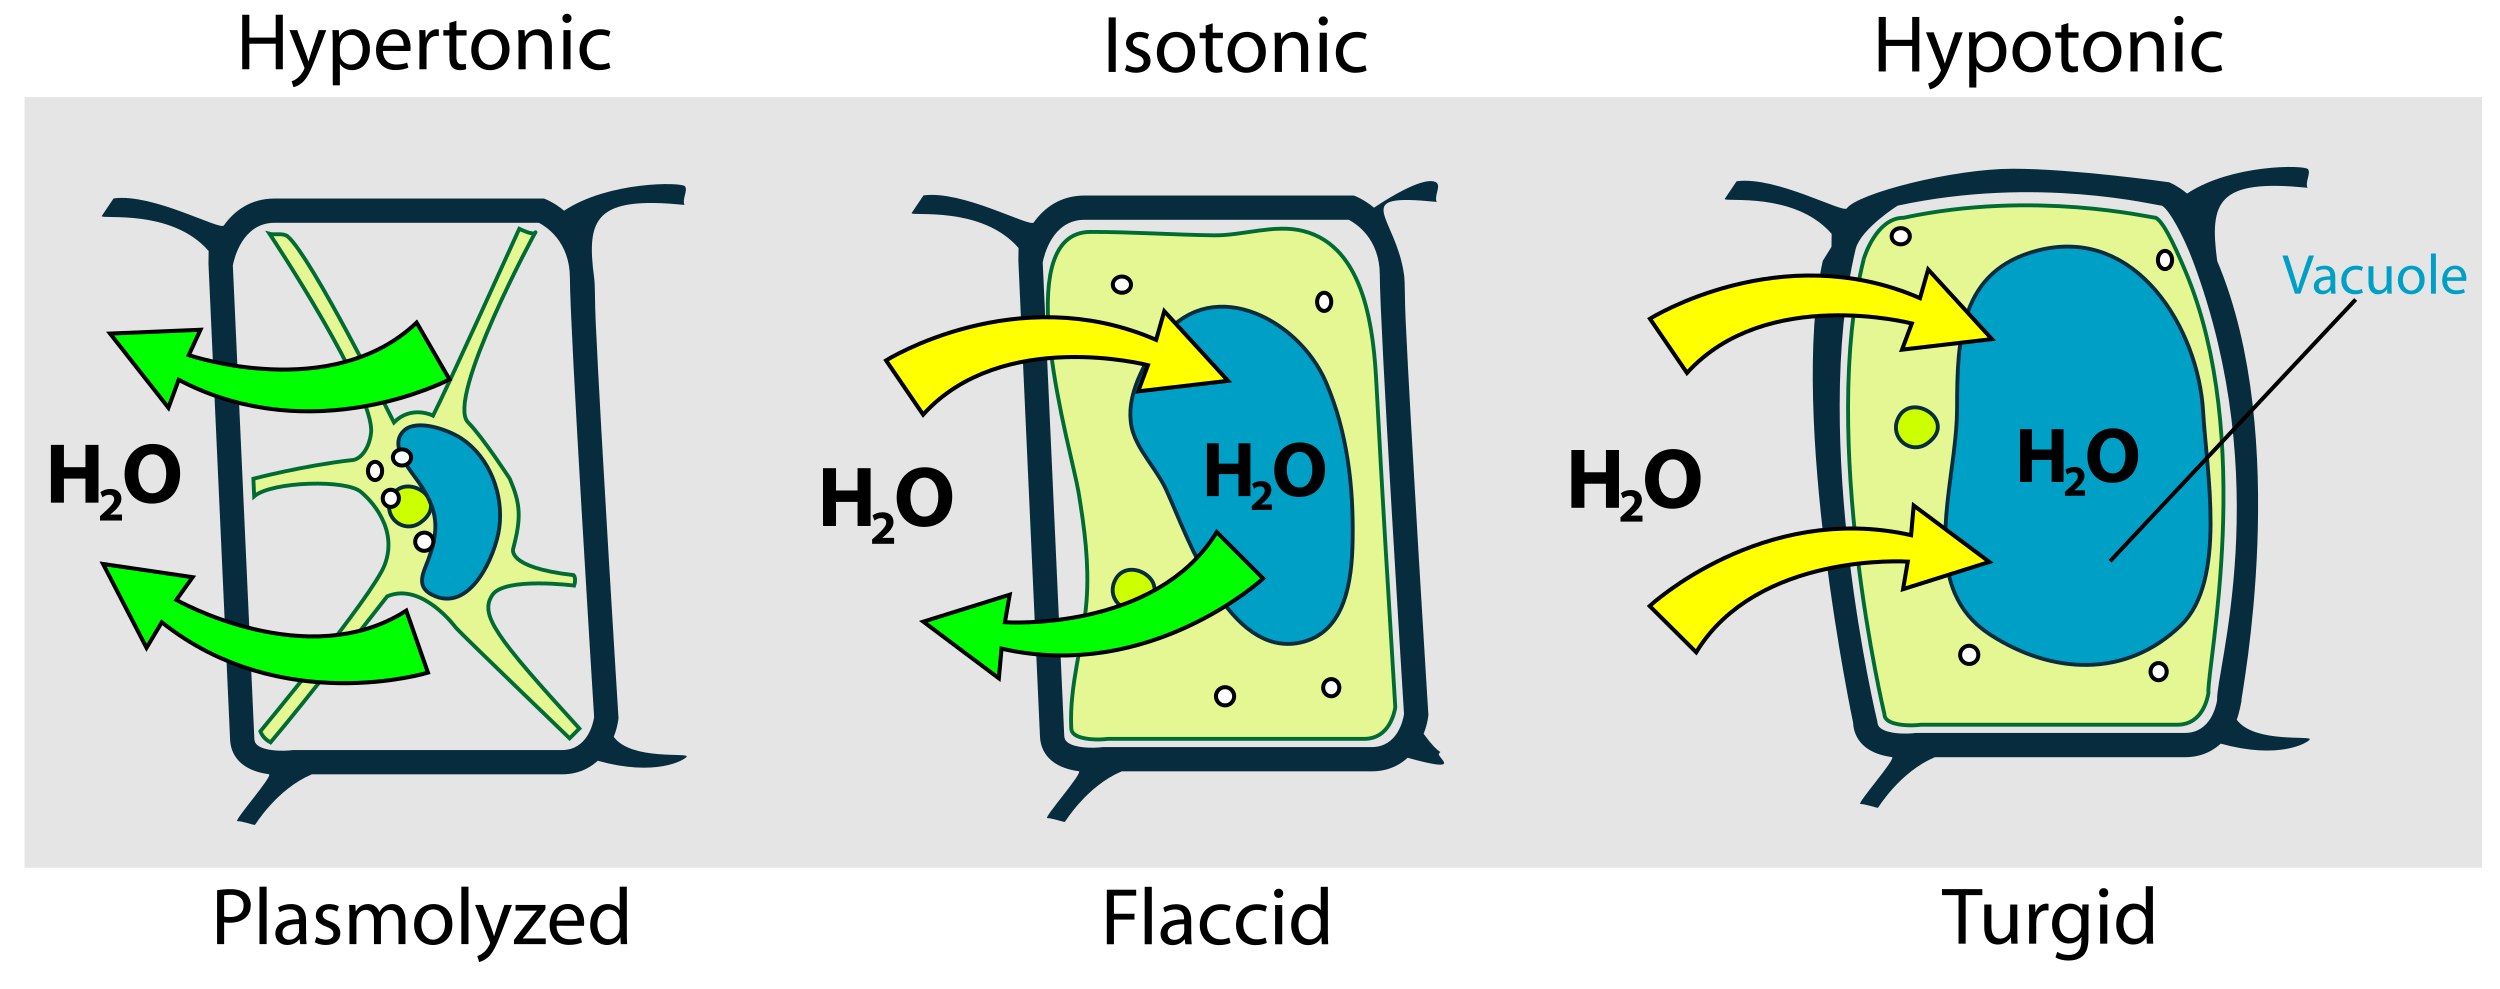 <?xml version="1.0" encoding="utf-8" ?>
<!DOCTYPE svg PUBLIC "-//W3C//DTD SVG 1.1//EN" "http://www.w3.org/Graphics/SVG/1.1/DTD/svg11.dtd">
<svg xmlns="http://www.w3.org/2000/svg" xmlns:xlink="http://www.w3.org/1999/xlink" version="1.1" id="Layer_1" width="617.969" height="244.488" viewBox="0 0 617.969 244.488" overflow="visible" enable-background="new 0 0 617.969 244.488" xml:space="preserve"><rect x="0" fill="#FFFFFF" width="617.969" height="244.488"/><rect x="6.066" y="23.999" fill="#E5E5E5" width="607.47" height="190.491"/><path fill="#072C3D" d="M325.519,48.334h-57.449c-5.932,0-9.964,3.018-12.551,6.66 c-0.914,1.287-17.581-8.027-27.248-6.691l-2.93,4.355c-0.268,0.924,17.249-1.936,26.428,8.645 l-0.043,3.209l0.157,3.461l5.189,114.166c0.108,2.377,1.104,4.418,2.882,5.902 c1.87,1.561,4.369,2.286,6.69,2.596c1.313,0.175-8.829,11.615-7.774,11.6 c1.24-0.019,3.908,0.981,4.351,0.928c0.054,0,5.384-8.86,14.05-12.496c14.738,0,61.799,0,61.799,0 c2.438,0,4.494-0.558,6.217-1.468c0.994-0.525,1.877-1.168,2.658-1.889 c14.326,3.992,7.131-0.125,7.736-1.008c0.762-1.112,0.555,1.035-3.781-4.911 c0.633-1.586,0.998-3.12,1.148-4.363l0.033-0.273l-0.018-0.275c-0.051-0.812-4.33-69.395-5.627-97.75 c-0.23-5.064-0.117-8.861-0.367-10.729c-1.982-14.779-14.088-20.318,8.072-18.092 c-0.695-1.322,0.926-3.613,0.098-4.609c-0.879-1.059-4.652-1.244-15.609,6.037 c-2.281-1.896-4.25-2.711-4.445-2.789l-0.537-0.215H325.519z M268.07,54.334c0,0,64.02,0,65.33,0 c1.736,0.896,7.67,4.617,7.67,13.668c0,12.406,5.566,101.818,5.986,108.523 c-0.213,1.389-1.57,8.143-7.986,8.143h-66.529l-0.201,0.027c-1.984,0.26-6.683,0.295-8.543-1.264 c-0.48-0.402-0.697-0.871-0.729-1.566c0,0-5.288-116.34-5.318-117 C258.061,63.219,260.117,54.334,268.07,54.334z"/><path fill="#E4F792" stroke="#006B33" stroke-width="0.958" d="M269.567,57.322 c10.2-0.004,20.359,0.713,30.527,0.848c7.14,0.095,15.031-2.87,22.126-1.049 c15.404,3.955,17.346,24.953,18.029,38.039c1.389,26.557,3.011,53.103,4.65,79.646 c-0.201,1.335-1.494,7.828-7.615,7.828h-63.455l-0.191,0.026c-1.893,0.249-6.375,0.284-8.148-1.215 c-0.458-0.387-0.666-0.838-0.697-1.506c-0.486-10.79,2.951-20.635,3.777-31.272 c0.715-9.222-0.527-18.264-1.974-27.022C264.904,111.396,248.687,57.33,269.567,57.322z"/><path fill="#CCFF00" stroke="#072C3D" stroke-width="0.958" d="M282.796,149.76 c7.84-5.564-4.279-13.182-7.326-5.985C273.482,148.469,278.673,152.688,282.796,149.76z"/><path fill="#00A0C6" stroke="#072C3D" stroke-width="0.958" d="M285.255,115.944 c1.156,1.717,2.262,3.443,3.062,5.212c5.461,12.046,15.447,41.396,33.043,37.691 c11.414-2.403,12.814-15.72,12.992-25.226c0.25-13.235-1.314-26.873-6.586-39.12 c-6.943-16.133-29.465-27.445-41.482-9.675c-4.193,6.202-8.668,14.672-6.148,22.223 C281.154,110.101,283.279,113.01,285.255,115.944z"/><ellipse fill="#FFFFFF" stroke="#000000" cx="277.32" cy="70.36" rx="2.25" ry="2"/><ellipse fill="#FFFFFF" stroke="#000000" cx="327.32" cy="74.61" rx="1.75" ry="2.25"/><circle fill="#FFFFFF" stroke="#000000" cx="302.82" cy="172.11" r="2.25"/><ellipse fill="#FFFFFF" stroke="#000000" cx="329.07" cy="169.985" rx="2" ry="2.125"/><path fill="#00FF00" stroke="#000000" d="M312.236,143.001c0,0-27.908,25.756-64.666,17.334l-0.668,7.332 l-18.666-13.999l21.352-6.667l-1.183,6.806c0,0,37.165,2.528,52.356-22.28L312.236,143.001z"/><g><path d="M206.655,115.729v5.512h5.321v-5.512h3.223v14.288h-3.223v-5.957h-5.321v5.957h-3.222v-14.288 H206.655z"/><path d="M228.364,130.25c-4.219,0-6.721-3.201-6.721-7.271c0-4.282,2.756-7.483,6.953-7.483 c4.389,0,6.784,3.286,6.784,7.229c0,4.706-2.819,7.525-6.996,7.525H228.364z M228.512,127.685 c2.184,0,3.434-2.056,3.434-4.854c0-2.565-1.208-4.77-3.434-4.77 c-2.227,0-3.478,2.162-3.478,4.833c0,2.692,1.294,4.791,3.456,4.791H228.512z"/></g><g><path d="M215.573,134.425v-1.086l0.979-0.885c1.688-1.511,2.502-2.373,2.515-3.27 c0-0.626-0.366-1.121-1.252-1.121c-0.66,0-1.239,0.33-1.641,0.625l-0.507-1.274 c0.566-0.437,1.475-0.791,2.502-0.791c1.747,0,2.691,1.016,2.691,2.408 c0,1.286-0.921,2.313-2.042,3.305l-0.708,0.59v0.023h2.903v1.476H215.573z"/></g><g><path d="M301.28,109.577v5.037h4.862v-5.037h2.945v13.058h-2.945v-5.444h-4.862v5.444h-2.944v-13.058 H301.28z"/><path d="M321.118,122.848c-3.855,0-6.142-2.925-6.142-6.645c0-3.913,2.519-6.839,6.354-6.839 c4.01,0,6.199,3.003,6.199,6.606c0,4.301-2.576,6.877-6.393,6.877H321.118z M321.253,120.504 c1.996,0,3.139-1.88,3.139-4.437c0-2.344-1.104-4.359-3.139-4.359c-2.033,0-3.177,1.977-3.177,4.417 c0,2.461,1.182,4.379,3.157,4.379H321.253z"/></g><g><path d="M309.43,126.043v-0.992l0.896-0.81c1.542-1.381,2.287-2.168,2.297-2.987 c0-0.572-0.334-1.025-1.143-1.025c-0.604,0-1.133,0.303-1.5,0.572l-0.463-1.165 c0.518-0.399,1.348-0.723,2.286-0.723c1.597,0,2.459,0.928,2.459,2.2 c0,1.176-0.841,2.114-1.866,3.021l-0.646,0.539v0.021h2.652v1.349H309.43z"/></g><path fill="#FFFF00" stroke="#000000" d="M219.028,89.091c0,0,32.188-20.153,66.756-5.083l2.012-7.082 L303.552,94.134l-22.216,2.605l2.419-6.47c0,0-36.057-9.354-55.572,12.219L219.028,89.091z"/><path fill="#072C3D" d="M125.323,49.075H67.874c-5.931,0-9.963,3.018-12.551,6.66 c-0.913,1.286-17.58-8.028-27.247-6.691l-2.931,4.354c-0.268,0.924,17.25-1.935,26.429,8.646 l-0.044,3.209l0.158,3.461l5.189,114.166c0.107,2.377,1.104,4.418,2.882,5.902 c1.87,1.561,4.368,2.285,6.69,2.596c1.312,0.174-8.829,11.615-7.775,11.6 c1.241-0.02,3.908,0.98,4.352,0.928c0.054,0,5.383-8.861,14.049-12.496c14.738,0,61.8,0,61.8,0 c2.438,0,4.494-0.559,6.217-1.469c0.993-0.525,1.876-1.168,2.657-1.889 c14.327,3.992,21.389-0.125,21.994-1.008c0.762-1.111-13.702,1.035-18.039-4.91 c0.633-1.586,0.998-3.121,1.148-4.363l0.033-0.273l-0.018-0.275c-0.051-0.812-4.33-69.395-5.626-97.75 c-0.231-5.064-0.117-8.861-0.368-10.729c-1.982-14.779,0.17-20.319,22.33-18.092 c-0.695-1.322,0.926-3.614,0.099-4.609c-0.88-1.059-18.911-1.245-29.868,6.037 c-2.281-1.896-4.25-2.711-4.445-2.789l-0.537-0.215H125.323z M67.874,55.075c0,0,64.02,0,65.331,0 c1.735,0.896,7.669,4.617,7.669,13.668c0,12.406,5.567,101.818,5.986,108.523 c-0.213,1.389-1.569,8.143-7.985,8.143H72.345l-0.2,0.027c-1.984,0.26-6.683,0.295-8.544-1.264 c-0.479-0.402-0.697-0.871-0.729-1.566c0,0-5.289-116.34-5.318-117.001 C57.866,63.96,59.923,55.075,67.874,55.075z"/><path fill="#E4F792" stroke="#006B33" stroke-width="0.958" d="M64.362,180.771c0,0,27.633-33.275,30.68-41.027 c4.044-10.291-5.667-18.002-5.667-18.002c-3.333-3.332-22.262-2.764-26.551,0.945l-0.189-4.352 c0,0,12.407-3.26,24.58-4.632c1.736-0.196,3.953-2.466,4.494-6.575 c1.272-9.658-25.066-49.319-25.066-49.319c1.147,0.316,3.364-0.271,4.425,0.601 c5.802,4.771,26.308,46,26.308,46c4.372-4.373,9.667-1.667,9.667-1.667 c3.068-5.867,21.312-46.183,21.312-46.183s3.626,1.82,4.021,0.85s-22.405,41.26-16.666,47 c3.562,3.561,10.285,13.898,10.285,13.898c2.689,6.25,2.881,9.602,0.881,17.268 c0,0-2.013,4.68,14.909,6.586c0,0,0.736,0.736,0.141,2.582c0,0-17.19-2.205-20.216,2.33 c-3.257,4.885,0.762,10.24,21.502,33.002l-2.404,2.432c0,0-26.069-25.102-28.075-27.289 c0,0-8.398-11.506-17.022-7.809c0,0-20.506,26.277-28.837,36.096 C65.618,182.847,64.807,181.919,64.362,180.771z"/><path fill="#CCFF00" stroke="#072C3D" stroke-width="0.958" d="M103.936,129.167 c7.839-5.564-4.28-13.182-7.327-5.986C94.621,127.876,99.812,132.095,103.936,129.167z"/><path fill="#00A0C6" stroke="#072C3D" stroke-width="0.958" d="M98.499,108.995 c-0.476,3.455,3.215,7.641,5.022,10.23c4.847,6.943,5.09,11.613,2.336,19.148 c-1.117,3.057-3.187,6.479,0.856,8.6c9.431,4.943,15.759-9.617,16.691-16.426 c1.13-8.248-2.305-17.49-9.367-22.172c-3.003-1.989-10.832-4.967-14.113-1.985 C99.063,107.175,98.627,108.058,98.499,108.995z"/><ellipse fill="#FFFFFF" stroke="#000000" cx="99.373" cy="113.074" rx="2.25" ry="2"/><ellipse fill="#FFFFFF" stroke="#000000" cx="92.707" cy="116.407" rx="1.75" ry="2.25"/><circle fill="#FFFFFF" stroke="#000000" cx="104.874" cy="133.907" r="2.25"/><ellipse fill="#FFFFFF" stroke="#000000" cx="96.609" cy="123.181" rx="2" ry="2.125"/><path fill="#00FF00" stroke="#000000" d="M111.117,93.786c0,0-33.601,17.697-66.948,0.092l-2.534,6.913 L27.204,82.456l22.349-0.941l-2.895,6.271c0,0,35.259,12.016,56.329-8.042L111.117,93.786z"/><path fill="#00FF00" stroke="#000000" d="M105.784,166.267c0,0-36.323,11.088-65.781-12.457l-3.785,6.316 l-10.737-20.715l22.128,3.264l-4.019,5.617c0,0,32.383,18.41,56.839,2.656L105.784,166.267z"/><g><path d="M15.804,109.969v5.512h5.321v-5.512h3.222v14.289h-3.222v-5.957h-5.321v5.957H12.581v-14.289 H15.804z"/><path d="M37.512,124.491c-4.219,0-6.72-3.201-6.72-7.271c0-4.283,2.756-7.484,6.953-7.484 c4.389,0,6.784,3.286,6.784,7.229c0,4.706-2.82,7.526-6.996,7.526H37.512z M37.66,121.926 c2.184,0,3.435-2.057,3.435-4.854c0-2.565-1.209-4.771-3.435-4.771s-3.477,2.162-3.477,4.834 c0,2.692,1.293,4.791,3.455,4.791H37.66z"/></g><g><path d="M24.722,128.666v-1.086l0.98-0.886c1.688-1.511,2.502-2.372,2.514-3.27 c0-0.625-0.366-1.121-1.251-1.121c-0.661,0-1.239,0.331-1.641,0.626l-0.508-1.275 c0.566-0.437,1.476-0.79,2.502-0.79c1.747,0,2.691,1.015,2.691,2.407 c0,1.287-0.921,2.313-2.042,3.305l-0.708,0.591v0.023h2.903v1.476H24.722z"/></g><g><g><path d="M484.129,221.261h-4.101v-1.48h9.979v1.48h-4.119v12h-1.76V221.261z"/><path d="M498.649,230.621c0,1,0.02,1.88,0.08,2.64h-1.561l-0.1-1.58h-0.04 c-0.44,0.78-1.479,1.8-3.2,1.8c-1.52,0-3.34-0.859-3.34-4.239v-5.66h1.76v5.34 c0,1.84,0.58,3.1,2.16,3.1c1.18,0,2-0.819,2.32-1.62 c0.1-0.239,0.16-0.56,0.16-0.899v-5.92h1.76V230.621z"/><path d="M501.588,226.601c0-1.14-0.02-2.12-0.08-3.02h1.541l0.08,1.899h0.06 c0.44-1.3,1.521-2.12,2.7-2.12c0.18,0,0.32,0.021,0.479,0.061v1.64 c-0.2-0.02-0.38-0.04-0.62-0.04c-1.24,0-2.119,0.94-2.359,2.24 c-0.04,0.26-0.061,0.54-0.061,0.84v5.16h-1.76L501.588,226.601z"/><path d="M516.229,231.841c0,2.24-0.461,3.58-1.381,4.439c-0.959,0.86-2.319,1.16-3.539,1.16 c-1.16,0-2.44-0.279-3.221-0.8l0.44-1.36c0.64,0.421,1.64,0.78,2.84,0.78 c1.8,0,3.12-0.939,3.12-3.399v-1.061h-0.04c-0.521,0.9-1.58,1.62-3.08,1.62 c-2.399,0-4.12-2.04-4.12-4.74c0-3.279,2.141-5.12,4.381-5.12 c1.68,0,2.58,0.86,3.02,1.66h0.04l0.06-1.439h1.561c-0.061,0.68-0.08,1.46-0.08,2.64 V231.841z M514.469,227.381c0-0.28-0.021-0.54-0.101-0.78c-0.319-1.04-1.159-1.88-2.46-1.88 c-1.68,0-2.88,1.42-2.88,3.68c0,1.88,0.979,3.48,2.86,3.48 c1.1,0,2.08-0.68,2.439-1.82c0.1-0.28,0.141-0.62,0.141-0.939V227.381z"/><path d="M519.968,221.801c-0.659,0-1.1-0.521-1.1-1.14c0-0.62,0.46-1.12,1.14-1.12 s1.12,0.5,1.12,1.12c0,0.619-0.44,1.14-1.14,1.14H519.968z M519.128,233.261v-9.68h1.761 v9.68H519.128z"/><path d="M532.168,219.061v11.7c0,0.86,0.02,1.84,0.08,2.5h-1.58l-0.08-1.68h-0.04 c-0.54,1.08-1.7,1.899-3.28,1.899c-2.34,0-4.16-1.979-4.16-4.92 c-0.02-3.24,2-5.2,4.34-5.2c1.5,0,2.5,0.7,2.92,1.46h0.041v-5.76H532.168z M530.408,227.521 c0-0.24-0.021-0.52-0.08-0.76c-0.26-1.1-1.221-2.02-2.541-2.02 c-1.819,0-2.899,1.6-2.899,3.72c0,1.979,0.979,3.6,2.86,3.6 c1.18,0,2.26-0.8,2.58-2.1c0.06-0.24,0.08-0.48,0.08-0.76V227.521z"/></g></g><g><path d="M273.59,219.927h7.26v1.461h-5.5v4.479h5.08v1.44h-5.08v6.1h-1.76V219.927z"/><path d="M282.95,219.207h1.76v14.2h-1.76V219.207z"/><path d="M294.45,231.087c0,0.84,0.04,1.66,0.14,2.32h-1.58l-0.159-1.22h-0.061 c-0.52,0.76-1.58,1.439-2.96,1.439c-1.96,0-2.96-1.38-2.96-2.779 c0-2.341,2.08-3.62,5.82-3.601v-0.2c0-0.8-0.221-2.26-2.2-2.239 c-0.92,0-1.86,0.26-2.54,0.72l-0.4-1.18c0.801-0.5,1.98-0.841,3.2-0.841 c2.98,0,3.7,2.021,3.7,3.96V231.087z M292.731,228.467c-1.92-0.04-4.101,0.301-4.101,2.181 c0,1.16,0.761,1.68,1.641,1.68c1.279,0,2.1-0.8,2.38-1.62 c0.06-0.18,0.08-0.38,0.08-0.56V228.467z"/><path d="M304.17,233.067c-0.46,0.22-1.48,0.56-2.78,0.56c-2.92,0-4.82-1.979-4.82-4.96 c0-2.979,2.04-5.16,5.2-5.16c1.04,0,1.96,0.261,2.44,0.521l-0.4,1.34 c-0.42-0.22-1.08-0.46-2.04-0.46c-2.22,0-3.42,1.66-3.42,3.68 c0,2.24,1.44,3.62,3.36,3.62c1,0,1.66-0.24,2.16-0.46L304.17,233.067z"/><path d="M313.13,233.067c-0.461,0.22-1.48,0.56-2.78,0.56c-2.92,0-4.82-1.979-4.82-4.96 c0-2.979,2.04-5.16,5.2-5.16c1.04,0,1.96,0.261,2.439,0.521l-0.399,1.34 c-0.42-0.22-1.08-0.46-2.04-0.46c-2.22,0-3.42,1.66-3.42,3.68 c0,2.24,1.439,3.62,3.359,3.62c1,0,1.66-0.24,2.16-0.46L313.13,233.067z"/><path d="M316.03,221.947c-0.659,0-1.1-0.521-1.1-1.14c0-0.62,0.46-1.12,1.14-1.12 s1.12,0.5,1.12,1.12c0,0.619-0.44,1.14-1.14,1.14H316.03z M315.19,233.407v-9.68h1.761v9.68 H315.19z"/><path d="M328.23,219.207v11.7c0,0.86,0.02,1.84,0.08,2.5h-1.58l-0.08-1.68h-0.04 c-0.54,1.08-1.7,1.899-3.28,1.899c-2.34,0-4.16-1.979-4.16-4.92 c-0.02-3.24,2-5.2,4.34-5.2c1.5,0,2.5,0.7,2.92,1.46h0.041v-5.76H328.23z M326.47,227.667 c0-0.24-0.021-0.52-0.08-0.76c-0.26-1.1-1.221-2.02-2.541-2.02 c-1.819,0-2.899,1.6-2.899,3.72c0,1.979,0.979,3.6,2.86,3.6c1.18,0,2.26-0.8,2.58-2.1 c0.06-0.24,0.08-0.48,0.08-0.76V227.667z"/></g><g><path d="M275.799,4.294v13.48h-1.76V4.294H275.799z"/><path d="M278.499,15.995c0.54,0.32,1.46,0.68,2.34,0.68c1.26,0,1.86-0.62,1.86-1.44 c0-0.84-0.5-1.3-1.78-1.78c-1.76-0.64-2.58-1.58-2.58-2.74 c0-1.56,1.28-2.84,3.34-2.84c0.98,0,1.841,0.26,2.36,0.6l-0.42,1.26 c-0.38-0.22-1.08-0.56-1.98-0.56c-1.04,0-1.6,0.6-1.6,1.32 c0,0.82,0.56,1.18,1.82,1.66c1.66,0.62,2.54,1.46,2.54,2.92 c0,1.72-1.341,2.92-3.601,2.92c-1.06,0-2.04-0.28-2.72-0.68L278.499,15.995z"/><path d="M290.599,17.995c-2.6,0-4.64-1.92-4.64-4.98c0-3.24,2.14-5.14,4.8-5.14 c2.78,0,4.66,2.02,4.66,4.96c0,3.6-2.5,5.16-4.8,5.16H290.599z M290.659,16.674 c1.68,0,2.939-1.58,2.939-3.78c0-1.64-0.819-3.7-2.899-3.7c-2.061,0-2.96,1.92-2.96,3.76 c0,2.12,1.2,3.72,2.899,3.72H290.659z"/><path d="M299.759,5.774v2.32h2.52v1.34h-2.52v5.22c0,1.2,0.34,1.88,1.319,1.88 c0.48,0,0.761-0.04,1.021-0.12l0.08,1.34c-0.34,0.12-0.88,0.24-1.561,0.24 c-0.819,0-1.479-0.28-1.899-0.74c-0.48-0.54-0.681-1.4-0.681-2.54V9.435h-1.5V8.094h1.5V6.314 L299.759,5.774z"/><path d="M308.078,17.995c-2.601,0-4.64-1.92-4.64-4.98c0-3.24,2.14-5.14,4.8-5.14 c2.78,0,4.66,2.02,4.66,4.96c0,3.6-2.5,5.16-4.8,5.16H308.078z M308.138,16.674 c1.681,0,2.94-1.58,2.94-3.78c0-1.64-0.819-3.7-2.899-3.7c-2.061,0-2.96,1.92-2.96,3.76 c0,2.12,1.2,3.72,2.899,3.72H308.138z"/><path d="M315.118,10.714c0-1.02-0.02-1.82-0.08-2.62h1.561l0.1,1.58h0.04 c0.479-0.9,1.601-1.8,3.2-1.8c1.34,0,3.42,0.8,3.42,4.12v5.78h-1.76v-5.58 c0-1.56-0.58-2.88-2.24-2.88c-1.141,0-2.04,0.82-2.36,1.8 c-0.08,0.22-0.12,0.54-0.12,0.82v5.84h-1.76V10.714z"/><path d="M327.058,6.314c-0.659,0-1.1-0.52-1.1-1.14s0.461-1.12,1.141-1.12 s1.119,0.5,1.119,1.12s-0.439,1.14-1.14,1.14H327.058z M326.218,17.774V8.094h1.761v9.68H326.218 z"/><path d="M337.798,17.435c-0.46,0.22-1.48,0.56-2.779,0.56c-2.92,0-4.82-1.98-4.82-4.96 c0-2.98,2.039-5.16,5.199-5.16c1.041,0,1.961,0.26,2.44,0.52l-0.399,1.34 c-0.42-0.22-1.08-0.46-2.041-0.46c-2.219,0-3.42,1.66-3.42,3.68 c0,2.24,1.44,3.62,3.36,3.62c1,0,1.66-0.24,2.16-0.46L337.798,17.435z"/></g><g><path d="M61.631,3.648v5.64h6.521V3.648h1.76v13.48h-1.76v-6.32H61.631v6.32h-1.76V3.648H61.631z"/><path d="M73.472,7.448l2.1,5.72c0.24,0.64,0.48,1.4,0.64,1.98h0.04 c0.181-0.58,0.38-1.32,0.62-2.02l1.92-5.68h1.86l-2.64,6.9 c-1.261,3.32-2.12,5.02-3.32,6.08c-0.88,0.74-1.72,1.04-2.16,1.12l-0.439-1.48 c0.439-0.12,1.02-0.4,1.539-0.86c0.48-0.38,1.061-1.06,1.48-1.96 c0.08-0.18,0.14-0.3,0.14-0.42c0-0.1-0.04-0.24-0.14-0.44L71.552,7.448H73.472z"/><path d="M82.251,10.608c0-1.24-0.02-2.24-0.08-3.16h1.58l0.101,1.66h0.04 c0.699-1.2,1.859-1.88,3.42-1.88c2.359,0,4.12,1.98,4.12,4.92 c0,3.48-2.141,5.2-4.4,5.2c-1.3,0-2.4-0.56-2.98-1.52h-0.039v5.26h-1.761V10.608z M84.012,13.188c0,0.24,0.02,0.5,0.079,0.72c0.301,1.22,1.381,2.06,2.62,2.06 c1.86,0,2.94-1.52,2.94-3.74c0-1.94-1-3.6-2.86-3.6c-1.2,0-2.34,0.84-2.68,2.16 c-0.04,0.24-0.1,0.5-0.1,0.72V13.188z"/><path d="M94.651,12.588c0.04,2.38,1.54,3.36,3.3,3.36c1.261,0,2.04-0.22,2.681-0.48 l0.319,1.24c-0.619,0.28-1.699,0.62-3.239,0.62c-2.96,0-4.761-1.98-4.761-4.88 c0-2.94,1.74-5.24,4.561-5.24c3.16,0,3.979,2.78,3.979,4.56c0,0.36-0.02,0.64-0.06,0.84 L94.651,12.588z M99.791,11.328c0.02-1.1-0.46-2.86-2.42-2.86 c-1.801,0-2.561,1.64-2.7,2.86H99.791z"/><path d="M103.691,10.468c0-1.14-0.021-2.12-0.08-3.02h1.54l0.08,1.9h0.06 c0.44-1.3,1.521-2.12,2.7-2.12c0.18,0,0.32,0.02,0.479,0.06v1.64 c-0.199-0.02-0.38-0.04-0.619-0.04c-1.24,0-2.12,0.94-2.36,2.24 c-0.04,0.26-0.06,0.54-0.06,0.84v5.16h-1.761L103.691,10.468z"/><path d="M112.811,5.128v2.32h2.52v1.34h-2.52v5.22c0,1.2,0.34,1.88,1.319,1.88 c0.48,0,0.761-0.04,1.021-0.12l0.08,1.34c-0.34,0.12-0.88,0.24-1.561,0.24 c-0.819,0-1.479-0.28-1.899-0.74c-0.48-0.54-0.681-1.4-0.681-2.54V8.788h-1.5V7.448h1.5V5.668 L112.811,5.128z"/><path d="M121.13,17.348c-2.6,0-4.64-1.92-4.64-4.98c0-3.24,2.14-5.14,4.8-5.14 c2.78,0,4.66,2.02,4.66,4.96c0,3.6-2.5,5.16-4.8,5.16H121.13z M121.191,16.028 c1.68,0,2.939-1.58,2.939-3.78c0-1.64-0.819-3.7-2.899-3.7c-2.061,0-2.96,1.92-2.96,3.76 c0,2.12,1.199,3.72,2.899,3.72H121.191z"/><path d="M128.17,10.068c0-1.02-0.02-1.82-0.08-2.62h1.561l0.1,1.58h0.04 c0.48-0.9,1.601-1.8,3.2-1.8c1.34,0,3.42,0.8,3.42,4.12v5.78h-1.76v-5.58 c0-1.56-0.58-2.88-2.24-2.88c-1.14,0-2.04,0.82-2.36,1.8 c-0.08,0.22-0.119,0.54-0.119,0.82v5.84h-1.761V10.068z"/><path d="M140.11,5.668c-0.659,0-1.1-0.52-1.1-1.14s0.46-1.12,1.14-1.12 c0.681,0,1.12,0.5,1.12,1.12s-0.439,1.14-1.14,1.14H140.11z M139.27,17.128V7.448h1.761v9.68 H139.27z"/><path d="M150.85,16.788c-0.46,0.22-1.48,0.56-2.78,0.56c-2.92,0-4.82-1.98-4.82-4.96 c0-2.98,2.04-5.16,5.2-5.16c1.04,0,1.96,0.26,2.44,0.52l-0.4,1.34 c-0.42-0.22-1.08-0.46-2.04-0.46c-2.22,0-3.42,1.66-3.42,3.68 c0,2.24,1.44,3.62,3.36,3.62c1,0,1.66-0.24,2.16-0.46L150.85,16.788z"/></g><g><path d="M466.147,4.191v5.64h6.52V4.191h1.76V17.671h-1.76v-6.32h-6.52v6.32h-1.76V4.191 H466.147z"/><path d="M477.987,7.991l2.1,5.72c0.24,0.64,0.48,1.4,0.641,1.98h0.039 c0.181-0.58,0.381-1.32,0.621-2.02l1.92-5.68h1.859l-2.64,6.9 c-1.261,3.32-2.12,5.02-3.32,6.08c-0.88,0.74-1.72,1.04-2.159,1.12l-0.44-1.48 c0.44-0.12,1.021-0.4,1.54-0.86c0.48-0.38,1.06-1.06,1.48-1.96 c0.079-0.18,0.139-0.3,0.139-0.42c0-0.1-0.039-0.24-0.139-0.44l-3.561-8.94H477.987z"/><path d="M486.766,11.151c0-1.24-0.02-2.24-0.08-3.16h1.58l0.101,1.66h0.04 c0.699-1.2,1.859-1.88,3.42-1.88c2.359,0,4.12,1.98,4.12,4.92 c0,3.48-2.14,5.2-4.399,5.2c-1.301,0-2.4-0.56-2.98-1.52h-0.04v5.26h-1.761V11.151z M488.527,13.731c0,0.24,0.021,0.5,0.079,0.72c0.301,1.22,1.381,2.06,2.621,2.06 c1.859,0,2.939-1.52,2.939-3.74c0-1.94-1-3.6-2.859-3.6c-1.201,0-2.34,0.84-2.681,2.16 c-0.04,0.24-0.1,0.5-0.1,0.72V13.731z"/><path d="M502.106,17.891c-2.6,0-4.641-1.92-4.641-4.98c0-3.24,2.141-5.14,4.801-5.14 c2.779,0,4.66,2.02,4.66,4.96c0,3.6-2.5,5.16-4.801,5.16H502.106z M502.166,16.571 c1.68,0,2.939-1.58,2.939-3.78c0-1.64-0.82-3.7-2.9-3.7c-2.06,0-2.959,1.92-2.959,3.76 c0,2.12,1.199,3.72,2.899,3.72H502.166z"/><path d="M511.266,5.671v2.32h2.52v1.34h-2.52v5.22c0,1.2,0.34,1.88,1.32,1.88 c0.479,0,0.76-0.04,1.02-0.12l0.08,1.34c-0.34,0.12-0.88,0.24-1.561,0.24 c-0.819,0-1.479-0.28-1.899-0.74c-0.479-0.54-0.681-1.4-0.681-2.54V9.331h-1.5V7.991h1.5V6.211 L511.266,5.671z"/><path d="M519.586,17.891c-2.601,0-4.641-1.92-4.641-4.98c0-3.24,2.141-5.14,4.801-5.14 c2.779,0,4.66,2.02,4.66,4.96c0,3.6-2.5,5.16-4.801,5.16H519.586z M519.646,16.571 c1.681,0,2.94-1.58,2.94-3.78c0-1.64-0.82-3.7-2.9-3.7c-2.061,0-2.96,1.92-2.96,3.76 c0,2.12,1.2,3.72,2.899,3.72H519.646z"/><path d="M526.625,10.611c0-1.02-0.02-1.82-0.08-2.62h1.561l0.1,1.58h0.041 c0.479-0.9,1.6-1.8,3.199-1.8c1.34,0,3.42,0.8,3.42,4.12v5.78h-1.76v-5.58 c0-1.56-0.58-2.88-2.24-2.88c-1.14,0-2.039,0.82-2.359,1.8 c-0.08,0.22-0.12,0.54-0.12,0.82v5.84h-1.761V10.611z"/><path d="M538.565,6.211c-0.659,0-1.1-0.52-1.1-1.14s0.461-1.12,1.141-1.12 s1.119,0.5,1.119,1.12s-0.439,1.14-1.14,1.14H538.565z M537.725,17.671V7.991h1.761v9.68H537.725z"/><path d="M549.305,17.331c-0.46,0.22-1.48,0.56-2.779,0.56c-2.92,0-4.82-1.98-4.82-4.96 c0-2.98,2.039-5.16,5.199-5.16c1.041,0,1.961,0.26,2.44,0.52l-0.399,1.34 c-0.42-0.22-1.08-0.46-2.041-0.46c-2.219,0-3.42,1.66-3.42,3.68 c0,2.24,1.44,3.62,3.36,3.62c1,0,1.66-0.24,2.16-0.46L549.305,17.331z"/></g><path fill="#072C3D" d="M536.176,45.055c0,0-23.572-3.345-38.572-3.345S459.098,47.857,456.51,51.5 c-0.913,1.287-17.58-8.027-27.248-6.691l-2.93,4.355c-0.268,0.924,17.25-1.936,26.429,8.645 l-0.044,3.209l-2.152,3.461c-8.462,38.732,7.5,114.166,7.5,114.166 c0.107,2.377,1.104,4.418,2.882,5.902c1.87,1.561,4.368,2.285,6.69,2.596 c1.312,0.174-8.829,11.615-7.775,11.6c1.241-0.02,3.908,0.98,4.352,0.928 c0.054,0,5.383-8.861,14.049-12.496c14.738,0,61.8,0,61.8,0c2.438,0,4.494-0.559,6.217-1.469 c0.993-0.525,1.876-1.168,2.657-1.889c14.327,3.992,21.389-0.125,21.994-1.008 c0.762-1.111-13.702,1.035-18.039-4.91c0.633-1.586,1.182-4.637,1.182-4.637l-0.018-0.275 c-0.051-0.812,12.51-64.814-5.994-108.479c-1.982-14.779,0.17-20.318,22.33-18.092 c-0.695-1.322,0.926-3.613,0.099-4.609c-0.88-1.059-18.911-1.244-29.868,6.037 C538.34,45.947,536.371,45.133,536.176,45.055l-0.537-0.215L536.176,45.055z M469.061,50.84 c34.673-7.5,64.02,0,65.331,0c1.735,0.896,5.268,7.266,7.669,13.668 c20.504,54.664,5.567,101.818,5.986,108.523c-0.213,1.389-1.569,8.143-7.985,8.143h-66.53 l-0.2,0.027c-1.984,0.26-6.683,0.295-8.544-1.264c-0.479-0.402-0.697-0.871-0.729-1.566 c0,0-16.75-69.125-5.318-117C460.199,56.435,469.061,50.84,469.061,50.84z"/><path fill="#E4F792" stroke="#006B33" stroke-width="0.958" d="M470.557,53.828c32.242-6.922,61.061,0,62.311,0 c1.657,0.861,3.938,5.121,7.316,13.141c17.418,41.344,5.31,97.895,5.708,104.342 c-0.202,1.336-1.495,7.828-7.615,7.828h-63.456l-0.191,0.027c-1.893,0.248-6.375,0.283-8.148-1.215 c-0.457-0.387-0.665-0.838-0.696-1.506c0,0-16.184-67.896-5.072-112.492 C460.712,63.953,463.705,53.828,470.557,53.828z"/><path fill="#CCFF00" stroke="#072C3D" stroke-width="0.958" d="M476.41,109.604 c7.839-5.564-4.28-13.182-7.327-5.986C467.096,108.312,472.286,112.531,476.41,109.604z"/><path fill="#00A0C6" stroke="#072C3D" stroke-width="0.958" d="M483.145,146.511 c1.684,4.003,4.453,7.539,8.817,10.361c15.132,9.788,33.442,10.944,47.125-2.304 c11.392-11.029,6.34-37.965,5.489-52.887c-1.153-20.234-16.396-46.023-40.807-39.776 c-19.316,4.943-20,21.896-20,38.997C483.77,115.318,477.636,133.411,483.145,146.511z"/><ellipse fill="#FFFFFF" stroke="#000000" cx="469.84" cy="58.396" rx="2.25" ry="2"/><ellipse fill="#FFFFFF" stroke="#000000" cx="535.16" cy="64.267" rx="1.75" ry="2.25"/><circle fill="#FFFFFF" stroke="#000000" cx="486.77" cy="161.877" r="2.25"/><ellipse fill="#FFFFFF" stroke="#000000" cx="533.584" cy="166.023" rx="2" ry="2.125"/><path fill="#FFFF00" stroke="#000000" d="M407.779,149.795c0,0,27.841-25.828,64.62-17.502l0.649-7.334 l18.702,13.949l-21.334,6.723l1.164-6.809c0,0-37.171-2.432-52.299,22.416L407.779,149.795z"/><g><path d="M391.647,111.233v5.512h5.321v-5.512h3.222v14.289h-3.222v-5.957h-5.321v5.957h-3.223V111.233 H391.647z"/><path d="M413.355,125.756c-4.219,0-6.72-3.201-6.72-7.271c0-4.283,2.756-7.484,6.953-7.484 c4.389,0,6.784,3.286,6.784,7.229c0,4.706-2.82,7.526-6.996,7.526H413.355z M413.503,123.19 c2.184,0,3.435-2.057,3.435-4.854c0-2.565-1.209-4.771-3.435-4.771s-3.477,2.162-3.477,4.834 c0,2.692,1.293,4.791,3.455,4.791H413.503z"/></g><g><path d="M400.565,128.931v-1.086l0.98-0.886c1.688-1.511,2.502-2.372,2.514-3.27 c0-0.625-0.366-1.121-1.251-1.121c-0.661,0-1.239,0.331-1.641,0.626l-0.508-1.275 c0.566-0.437,1.476-0.79,2.502-0.79c1.747,0,2.691,1.015,2.691,2.407 c0,1.287-0.921,2.313-2.042,3.305l-0.708,0.591v0.023h2.903v1.476H400.565z"/></g><g><path d="M502.271,106.083v5.037h4.863v-5.037h2.944v13.058h-2.944v-5.444h-4.863v5.444h-2.944v-13.058 H502.271z"/><path d="M522.11,119.354c-3.855,0-6.142-2.925-6.142-6.645c0-3.914,2.519-6.84,6.354-6.84 c4.011,0,6.199,3.003,6.199,6.607c0,4.301-2.576,6.877-6.393,6.877H522.11z M522.245,117.01 c1.995,0,3.139-1.88,3.139-4.437c0-2.345-1.104-4.359-3.139-4.359s-3.178,1.976-3.178,4.417 c0,2.461,1.182,4.379,3.158,4.379H522.245z"/></g><g><path d="M510.421,122.548v-0.992l0.896-0.809c1.542-1.381,2.287-2.168,2.298-2.988 c0-0.571-0.335-1.024-1.144-1.024c-0.604,0-1.133,0.302-1.5,0.571l-0.463-1.165 c0.518-0.398,1.348-0.723,2.286-0.723c1.597,0,2.459,0.928,2.459,2.201 c0,1.176-0.841,2.113-1.865,3.02l-0.647,0.54v0.021h2.653v1.348H510.421z"/></g><path fill="#FFFF00" stroke="#000000" d="M407.849,78.781c0,0,32.188-20.154,66.757-5.082l2.012-7.084 l15.756,17.209l-22.215,2.605l2.419-6.471c0,0-36.057-9.354-55.573,12.219L407.849,78.781z"/><g><path fill="#00A0C6" d="M567.281,72.598l-3.094-9.436h1.33l1.47,4.647 c0.392,1.274,0.742,2.437,1.009,3.528h0.027c0.266-1.092,0.645-2.282,1.078-3.515l1.596-4.661h1.303 l-3.375,9.436H567.281z"/><path fill="#00A0C6" d="M577.25,70.974c0,0.588,0.027,1.162,0.098,1.624h-1.105l-0.113-0.854h-0.041 c-0.364,0.531-1.106,1.008-2.072,1.008c-1.372,0-2.072-0.966-2.072-1.946 c0-1.638,1.456-2.534,4.074-2.52v-0.141c0-0.56-0.154-1.582-1.54-1.567 c-0.644,0-1.302,0.182-1.778,0.504l-0.279-0.826c0.56-0.351,1.386-0.588,2.24-0.588 c2.086,0,2.59,1.414,2.59,2.771V70.974z M576.045,69.14c-1.344-0.028-2.869,0.21-2.869,1.526 c0,0.812,0.531,1.176,1.148,1.176c0.896,0,1.469-0.561,1.666-1.134 c0.041-0.126,0.055-0.267,0.055-0.393V69.14z"/><path fill="#00A0C6" d="M584.054,72.359c-0.322,0.154-1.036,0.393-1.946,0.393 c-2.044,0-3.373-1.387-3.373-3.473s1.428-3.611,3.639-3.611c0.729,0,1.373,0.182,1.709,0.363 l-0.28,0.938c-0.294-0.154-0.757-0.322-1.429-0.322c-1.553,0-2.394,1.162-2.394,2.576 c0,1.568,1.009,2.534,2.353,2.534c0.699,0,1.162-0.168,1.512-0.322L584.054,72.359z"/><path fill="#00A0C6" d="M591.166,70.75c0,0.699,0.014,1.315,0.056,1.848h-1.093l-0.069-1.106h-0.028 c-0.308,0.547-1.035,1.261-2.24,1.261c-1.063,0-2.338-0.603-2.338-2.969v-3.962h1.232v3.738 c0,1.288,0.406,2.17,1.512,2.17c0.826,0,1.4-0.574,1.625-1.134 c0.069-0.168,0.111-0.392,0.111-0.63v-4.145h1.232V70.75z"/><path fill="#00A0C6" d="M595.967,72.752c-1.819,0-3.247-1.345-3.247-3.486 c0-2.268,1.497-3.598,3.36-3.598c1.945,0,3.262,1.414,3.262,3.472c0,2.52-1.75,3.612-3.36,3.612 H595.967z M596.01,71.828c1.176,0,2.058-1.106,2.058-2.646c0-1.148-0.573-2.59-2.03-2.59 c-1.441,0-2.072,1.344-2.072,2.632c0,1.484,0.841,2.604,2.031,2.604H596.01z"/><path fill="#00A0C6" d="M600.896,62.657h1.231v9.94h-1.231V62.657z"/><path fill="#00A0C6" d="M604.871,69.42c0.028,1.666,1.078,2.352,2.311,2.352 c0.882,0,1.428-0.154,1.876-0.336l0.224,0.868c-0.434,0.196-1.189,0.434-2.268,0.434 c-2.072,0-3.332-1.386-3.332-3.416c0-2.058,1.218-3.668,3.191-3.668 c2.213,0,2.786,1.946,2.786,3.192c0,0.252-0.014,0.448-0.042,0.588L604.871,69.42z M608.469,68.538 c0.015-0.771-0.321-2.002-1.693-2.002c-1.26,0-1.792,1.147-1.891,2.002H608.469z"/></g><line fill="none" stroke="#000000" x1="521.591" y1="138.725" x2="582.292" y2="74.023"/><g><path d="M53.661,220.072c0.84-0.16,1.94-0.28,3.34-0.28c1.721,0,2.98,0.4,3.78,1.12 c0.74,0.64,1.2,1.62,1.2,2.82c0,1.22-0.36,2.18-1.061,2.88 c-0.92,0.979-2.42,1.479-4.119,1.479c-0.521,0-1-0.02-1.4-0.12v5.4h-1.74V220.072z M55.402,226.552c0.38,0.101,0.88,0.141,1.44,0.141c2.119,0,3.38-1.04,3.38-2.86 c0-1.8-1.261-2.66-3.181-2.66c-0.76,0-1.34,0.08-1.64,0.141V226.552L55.402,226.552z"/><path d="M64.142,219.172h1.76v14.2h-1.76V219.172z"/><path d="M75.642,231.052c0,0.84,0.04,1.66,0.14,2.32h-1.58l-0.159-1.22h-0.061 c-0.52,0.76-1.58,1.439-2.96,1.439c-1.96,0-2.96-1.38-2.96-2.779 c0-2.341,2.08-3.62,5.82-3.601v-0.2c0-0.8-0.221-2.26-2.2-2.239 c-0.92,0-1.86,0.26-2.54,0.72l-0.4-1.18c0.801-0.5,1.98-0.841,3.2-0.841 c2.98,0,3.7,2.021,3.7,3.96V231.052z M73.922,228.432c-1.92-0.04-4.101,0.301-4.101,2.181 c0,1.16,0.761,1.68,1.641,1.68c1.279,0,2.1-0.8,2.38-1.62 c0.06-0.18,0.08-0.38,0.08-0.56V228.432z"/><path d="M78.222,231.592c0.539,0.32,1.46,0.681,2.34,0.681c1.26,0,1.859-0.62,1.859-1.44 c0-0.84-0.5-1.3-1.779-1.78c-1.761-0.64-2.58-1.58-2.58-2.739c0-1.561,1.279-2.841,3.34-2.841 c0.979,0,1.84,0.261,2.359,0.601l-0.42,1.26c-0.38-0.22-1.08-0.56-1.979-0.56 c-1.04,0-1.601,0.6-1.601,1.319c0,0.82,0.561,1.181,1.82,1.66 c1.66,0.62,2.54,1.46,2.54,2.92c0,1.72-1.34,2.92-3.6,2.92 c-1.061,0-2.04-0.279-2.721-0.68L78.222,231.592z"/><path d="M86.381,226.312c0-1.021-0.04-1.82-0.08-2.62h1.54l0.08,1.56h0.061 c0.54-0.92,1.439-1.78,3.06-1.78c1.3,0,2.3,0.801,2.72,1.94h0.04 c0.301-0.56,0.7-0.96,1.101-1.26c0.58-0.44,1.2-0.681,2.12-0.681 c1.3,0,3.199,0.841,3.199,4.2v5.7h-1.72v-5.48c0-1.88-0.7-2.979-2.1-2.979 c-1.021,0-1.78,0.74-2.101,1.58c-0.08,0.26-0.14,0.58-0.14,0.88v6h-1.72v-5.8 c0-1.561-0.681-2.66-2.021-2.66c-1.08,0-1.899,0.88-2.18,1.76 c-0.1,0.26-0.14,0.561-0.14,0.86v5.84h-1.721V226.312z"/><path d="M107.001,233.592c-2.6,0-4.64-1.92-4.64-4.979c0-3.24,2.14-5.141,4.8-5.141 c2.78,0,4.66,2.021,4.66,4.96c0,3.601-2.5,5.16-4.8,5.16H107.001z M107.062,232.272 c1.68,0,2.939-1.58,2.939-3.78c0-1.64-0.819-3.7-2.899-3.7c-2.061,0-2.96,1.92-2.96,3.76 c0,2.12,1.2,3.721,2.899,3.721H107.062z"/><path d="M114.041,219.172h1.761v14.2h-1.761V219.172z"/><path d="M119.362,223.692l2.1,5.72c0.24,0.64,0.48,1.4,0.64,1.979h0.04 c0.181-0.579,0.38-1.319,0.62-2.02l1.92-5.68h1.86l-2.64,6.899 c-1.261,3.32-2.12,5.021-3.32,6.08c-0.88,0.74-1.72,1.04-2.16,1.12l-0.439-1.479 c0.439-0.12,1.02-0.4,1.539-0.86c0.48-0.38,1.061-1.061,1.48-1.96 c0.08-0.18,0.14-0.3,0.14-0.42c0-0.101-0.04-0.24-0.14-0.44l-3.56-8.939H119.362z"/><path d="M127.041,232.353l4.38-5.7c0.44-0.54,0.82-1,1.28-1.521v-0.04h-5.261v-1.399h7.381 v1.1l-4.341,5.64c-0.399,0.521-0.8,1.021-1.239,1.5v0.04h5.66v1.4h-7.86V232.353z"/><path d="M137.561,228.832c0.04,2.38,1.54,3.36,3.3,3.36c1.261,0,2.04-0.221,2.681-0.48 l0.319,1.24c-0.619,0.28-1.699,0.62-3.239,0.62c-2.96,0-4.761-1.98-4.761-4.88 c0-2.94,1.74-5.24,4.561-5.24c3.16,0,3.979,2.78,3.979,4.56c0,0.36-0.02,0.641-0.06,0.841 L137.561,228.832z M142.701,227.572c0.02-1.101-0.46-2.86-2.42-2.86 c-1.801,0-2.561,1.641-2.7,2.86H142.701z"/><path d="M154.941,219.172v11.7c0,0.86,0.021,1.84,0.08,2.5h-1.58l-0.079-1.68h-0.04 c-0.54,1.08-1.7,1.899-3.28,1.899c-2.34,0-4.16-1.979-4.16-4.92 c-0.02-3.24,2-5.2,4.34-5.2c1.5,0,2.5,0.7,2.92,1.46h0.04v-5.76H154.941z M153.181,227.632 c0-0.24-0.02-0.52-0.08-0.76c-0.26-1.1-1.22-2.02-2.54-2.02 c-1.819,0-2.899,1.6-2.899,3.72c0,1.979,0.979,3.6,2.859,3.6c1.181,0,2.261-0.8,2.58-2.1 c0.061-0.24,0.08-0.48,0.08-0.76V227.632z"/></g></svg>